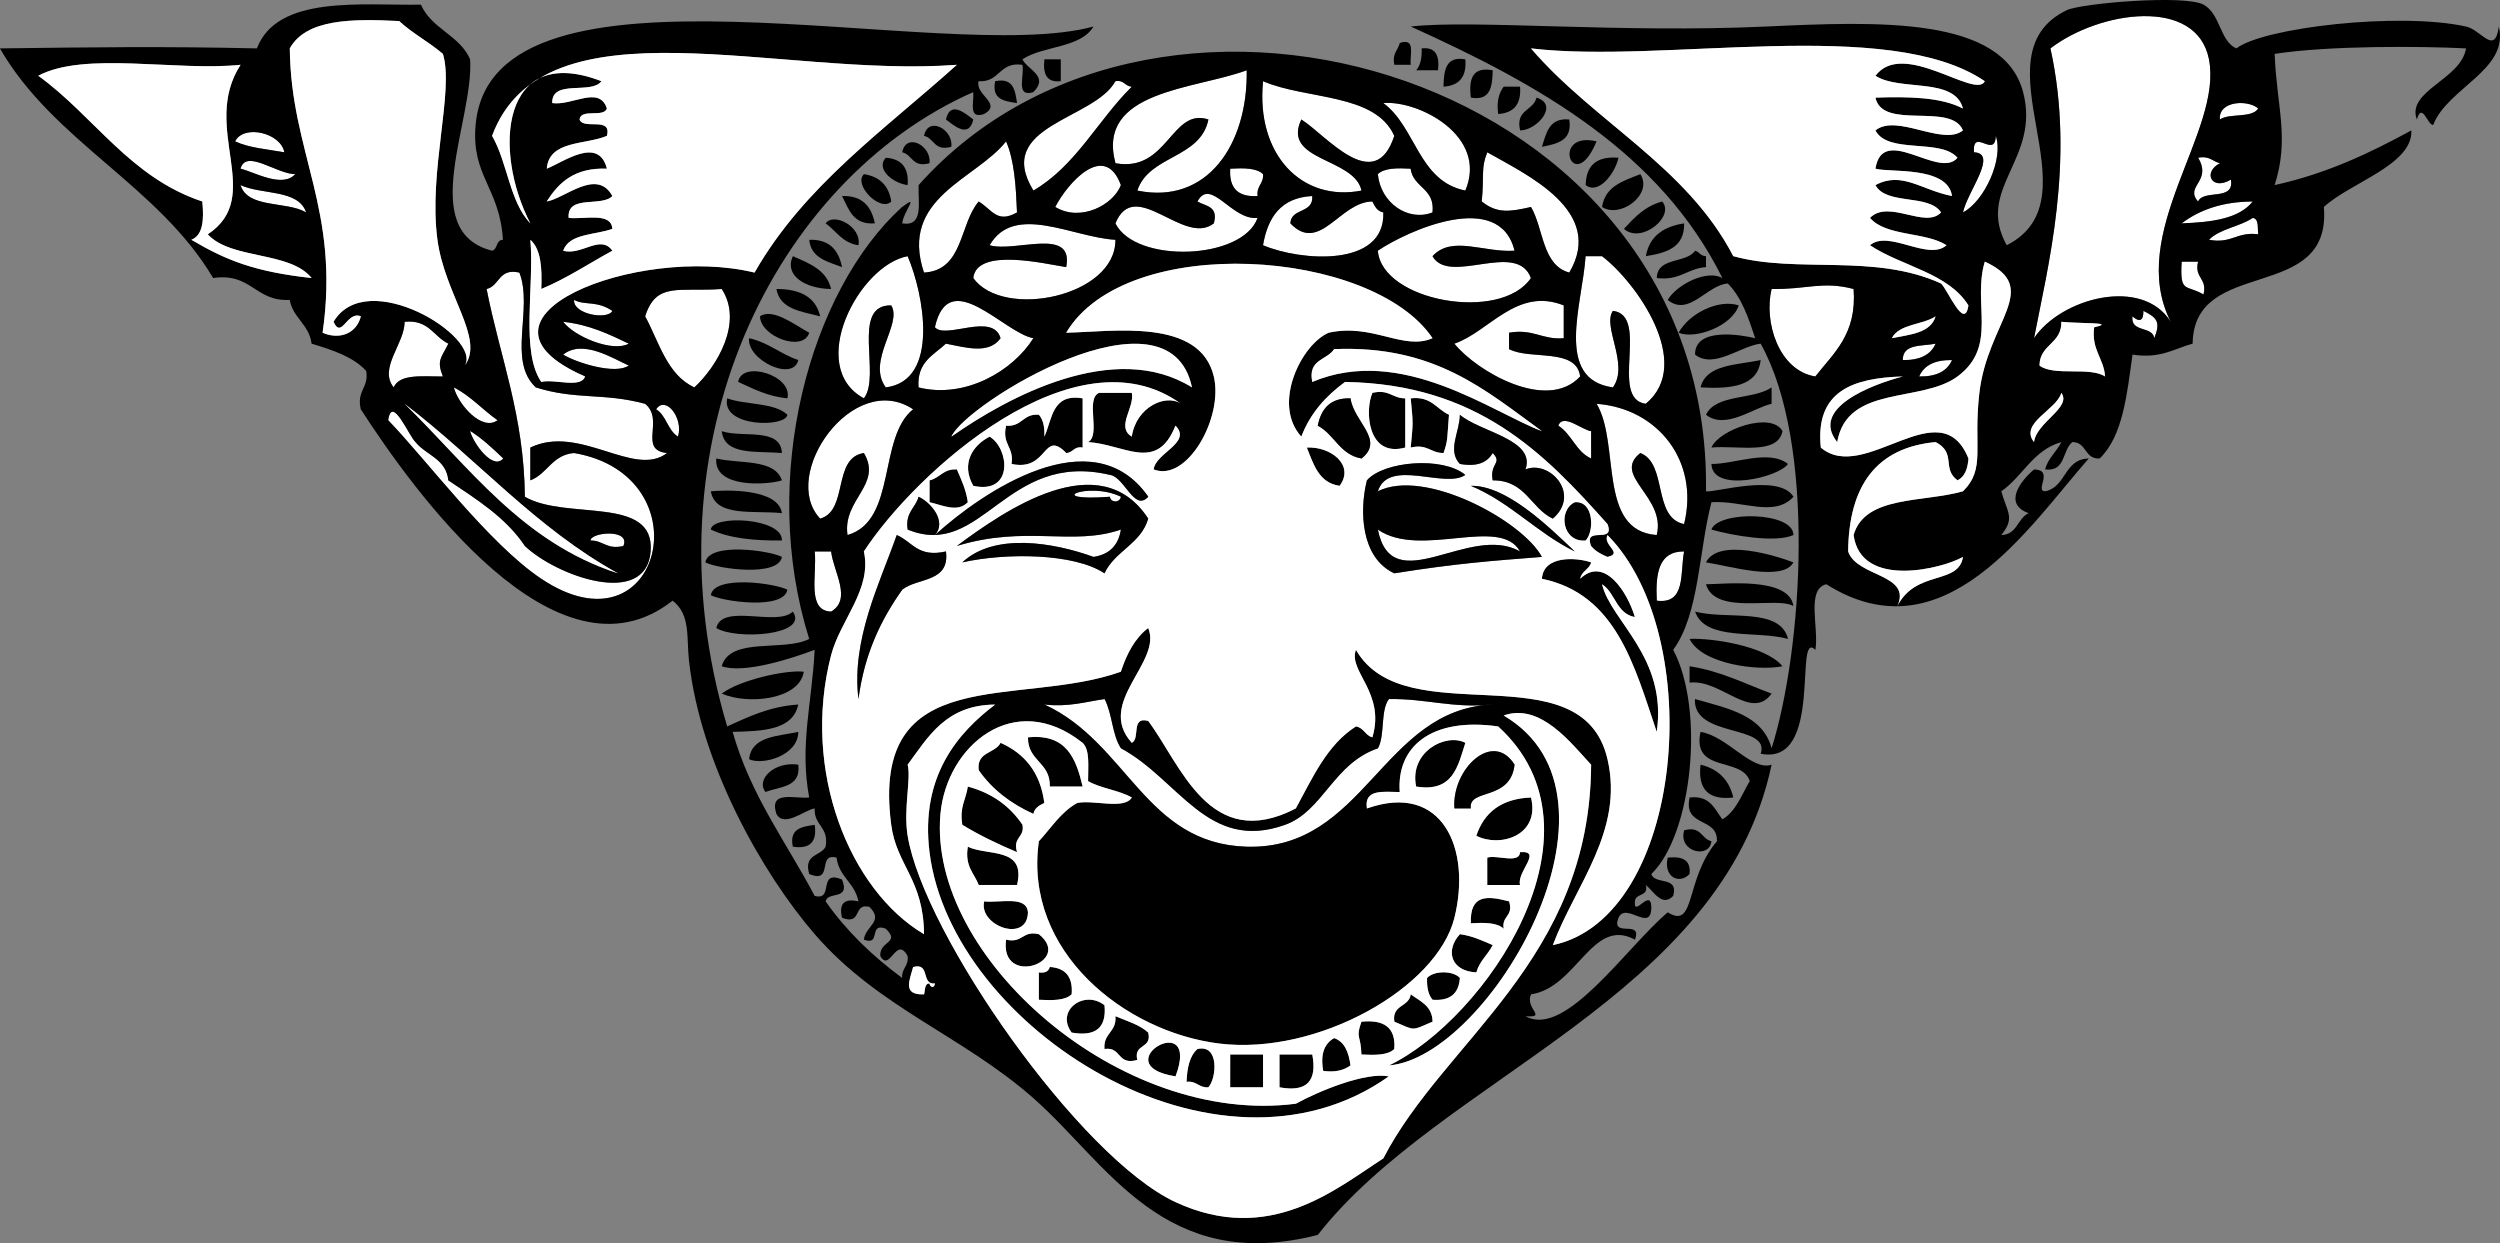 <svg xmlns="http://www.w3.org/2000/svg" overflow="visible" viewBox="0 0 283.827 141.138"><rect x="0" y="0" width="283.827" height="141.138" fill="#808080" stroke="none"/><g clip-rule="evenodd" fill-rule="evenodd"><path fill="#FFF" d="M246.44 36.533c-3.22-5.163-12.445-2.713-15.519 1.862 1.516-7.908 4.707-20.057 1.862-32.901 5.555-4.259 16.595-5.919 18.002 1.242 1.62 8.179-9.44 19.729-4.34 29.797z"/><path d="M158.92 4.874c1.867-.625 1.101 1.383 1.242 2.483H158.3c-.27-1.297.42-1.644.62-2.483zM161.4 5.495c1.636-.187 2.037.86 1.862 2.483h-2.483c.48-.553.67-1.402.62-2.483zM118.57 6.736h1.862v2.483c-1.64.187-2.04-.859-1.86-2.483zM163.88 9.84c.044-1.819.225-3.5 2.482-3.104.17 2.024-.73 2.988-2.48 3.104z"/><path fill="#FFF" d="M141.54 7.978c.144 8.459-4.516 15.296-12.416 13.657 1.337-4.043 7.158-3.602 8.07-8.07-4.22-1.396-4.61 6.051-10.553 4.966-2.22-8.269 8.98-8.359 14.9-10.553z"/><path d="M169.47 7.978c-.044 1.818-.226 3.5-2.483 3.104-.26-2.122.18-3.538 2.48-3.104zM112.98 9.219c2.082-.426 2.27 1.042 2.483 2.483-1.44-.213-2.91-.401-2.48-2.483z"/><path fill="#FFF" d="M126.64 9.219c1.002-.175 1.068.587 1.862.621-3.855 3.801-6.341 8.971-11.174 11.794-4.55-7.414 6.88-8.003 9.31-12.415zM143.4 9.219c4.914 2.121 12.735 1.335 14.898 6.208-2.229 6.843-7.765-.116-10.553-1.862-2.264 4.759 6.026 4.311 6.829 8.07-6.78 1.327-12.02-4.081-11.18-12.416z"/><path d="M170.71 9.84h1.862c.162 2.024-.737 2.987-2.483 3.104-.2-1.44.1-2.383.62-3.104z"/><path fill="#FFF" d="M157.05 11.703c3.938-.354 11.944 3.695 9.312 9.932-5.34-1.074-5.6-7.222-9.31-9.932z"/><path d="M174.44 11.082c2.608.797.051 3.719-1.862 3.725-.55-2.403 1.51-2.209 1.86-3.725z"/><path fill="#FFF" d="M256.38 12.323c-.734 1.128-3.237.488-4.346 1.242-.2-2.143 3.24-2.271 4.35-1.242z"/><path d="M110.5 13.565c-.49 2.178-2.171.717-3.104 0 .48-2.179 2.16-.717 3.1 0zM178.16 13.565c.377 2.446-1.389 2.75-3.104 3.104.5-1.56.81-3.326 3.1-3.104zM108.01 16.668c-1.98.532-1.92-.977-3.104-1.242.46-2.301 3.35-.746 3.1 1.242z"/><path fill="#FFF" d="M32.28 17.289c-1.934-.343-4.045-.507-5.587-1.241.996-1.974 5.201-.956 5.587 1.241z"/><path d="M181.26 16.048c-2.66 6.391-5.32-1.244 0 0z"/><path fill="#FFF" d="M226.58 15.427c.915 2.588-1.274 7.403-3.725 8.691.512-2.389 4.035-6.709 1.241-6.829-.17-2.906 2.4.806 2.48-1.862z"/><path d="M105.53 18.531c-1.981.532-1.92-.977-3.104-1.242.46-2.302 3.35-.747 3.1 1.242z"/><path fill="#FFF" d="M114.22 16.048c.945 2.159 1.121 5.086 1.242 8.07-2.267 1.276-2.788-.279-4.346-1.242-2.208 2.551-1.708 7.811-6.208 8.07-2.85-8.508 5.94-10.575 9.32-14.898zM168.85 17.289c4.426 2.526 13.46 6.65 9.312 13.657-3.091-.841-2.895-4.969-4.346-7.449-2.433.562-3.872.757-5.587-.621.32-3.089-.12-3.697.63-5.587zM33.521 19.772c-1.469 1.628-4.671-.26-6.208-.621.615-2.281 4.071.6 6.208.621z"/><path d="M100.56 17.91c1.746.116 2.645 1.08 2.483 3.104-1.71-.219-3.647-1.859-2.48-3.104zM183.75 17.91c-.407 1.824-2.288 4.229-3.725 3.104.04-2.239 1.24-3.309 3.73-3.104z"/><path fill="#FFF" d="M249.55 17.91c1.298-.263 1.645.425 2.483.621-1.988 1.02-.968 3.174 1.241 1.862.432 2.501-3.088 1.05-3.725 2.483-1.54-1.794 1.64-2.244.01-4.966zM127.26 21.014c-.852 2.253-4.587 4.231-7.449 2.483 1.35-2.641 5.59-7.529 7.45-2.483zM139.67 19.151c1.53-.082 2.991-.094 3.725.621.079 1.113-.76 1.309-.621 2.483-2.22.142-3.25-.892-3.11-3.104zM160.16 19.151c.289 2.194 2.783 2.183 2.482 4.966-2.779 1.083-5.9-1.081-6.207-4.345.74-.714 2.2-.702 3.73-.621z"/><path d="M98.081 19.772c1.795.274 2.83 1.309 3.104 3.104-1.202 1.257-4.356-1.897-3.099-3.104zM186.23 19.772c1.49 2.314-2.318 5.08-4.346 3.725.34-2.358 2.42-2.96 4.35-3.725z"/><path fill="#FFF" d="M27.313 21.014c2.396 1.122 6.584.451 7.449 3.104-2.202-1.315-6.621-.414-7.449-3.104zM142.78 24.738c-1.699 4.805-13.872 5.208-16.14.621 2.215-5.402 7.764 2.665 11.174 0 .542-1.99-.956-1.941-1.862-2.483 1.5-2.817 3.9 2.188 6.83 1.862z"/><path d="M95.598 22.255c2.346-.07 3.338 1.215 3.725 3.104-2.466.189-2.958-1.594-3.725-3.104z"/><path fill="#FFF" d="M148.98 22.255c.164 2.026-2.409 1.316-2.483 3.104 3.331 3.5 5.624-2.462 9.312-2.483.275.553.545 1.11 1.241 1.242.218 6.289-9.407 5.528-13.656 3.725.55-3.187 2.05-5.406 5.59-5.588z"/><path d="M188.71 22.876c1.491 1.69-2.381 4.87-4.345 3.104 1.2-1.293 2.39-2.586 4.35-3.104z"/><path fill="#FFF" d="M255.76 22.876c-1.552 1.966-4.679 2.357-8.07 2.483 2-1.513 4.57-2.465 8.07-2.483z"/><path d="M93.735 25.359c.925-1.283 4.129.381 3.725 2.483-1.817-.251-2.516-1.623-3.725-2.483z"/><path fill="#FFF" d="M171.95 28.463c-3.526.232-7.107-1.775-9.312.621 1.896 3.377 9.582-1.835 11.174 2.483-3.42 5.063-16.925 2.64-17.381-3.104 3.35-2.261 13.82-7.019 15.52 0zM255.76 24.738c.728.101.523 1.132.621 1.862-2.401-.332-3.03 1.108-5.587.621 1.23-1.256 3.49-1.477 4.97-2.483zM126.64 27.222c.063 6.449-12.731 9.084-16.14 4.345.395-3.517 8.193-1.599 10.553-1.242.916-4.641-5.822-1.627-8.691-2.483 2.79-4.842 9.45-.88 14.28-.62z"/><path d="M191.2 25.359c.063 2.753-2.024 3.355-4.346 3.725.41-2.275 2.01-3.371 4.35-3.725zM91.873 27.222c2.346-.07 3.338 1.214 3.725 3.104-1.648-.629-3.532-1.021-3.725-3.104zM192.44 28.463c.503.118.619.623 1.242.621v1.241c-2.119.157-2.983 1.57-5.587 1.242.06-2.428 3.34-1.624 4.35-3.104zM90.011 29.084c1.871.819 3.831 1.549 4.346 3.725-2.931-.03-5.352-1.525-4.346-3.725z"/><path fill="#FFF" d="M103.05 29.084c1.799 4.155 3.733 14.128-2.483 14.898-2.223-3.044 1.935-7.177.621-9.312-4.645-.093-1.098 8.006-3.104 10.553-6.601-3.562-.599-15.102 4.964-16.139zM180.02 29.084h1.862c3.861 2.926 10.496 12.206 4.966 16.761-4.194-.564.514-10.032-3.725-10.553-1.244 1.781 1.886 6.061 0 8.691-6.69-.908-3.47-9.429-3.1-14.899zM247.68 29.705h1.862c-.45 1.899 1.071 1.826.621 3.725-2-1.17-2.69-.07-2.48-3.725zM58.973 30.946c1.591 4.153-1.41 9.975 1.862 13.036 4.584 1.445 7.664.584 12.415 1.862 2.237 1.839-.834 5.241 2.483 5.587-3.709 2.879-9.924-3.319-15.519-.621v3.725c1.95-.739 2.473-2.907 4.966-3.104 14.928 2.554 9.88 23.367-3.725 14.277-5.974-3.991-12.984-13.452-17.381-18.002.423-2.962 2.353 1.794 3.104 2.483 1.201 1.489 3.484 1.896 3.725 4.345 3.22 2.16 6.54 4.22 8.69 7.449 3.606 3.43 13.761 7.07 14.278.621.514-6.42-9.604-3.484-14.278-6.208-.082-9.229-2.819-15.804-4.345-23.589 1.516-.345 1.323-2.4 3.725-1.861zM210.44 32.809c.384 5.144-2.261 7.258-4.346 9.932-4.151-.674-5.87-6.167-4.966-9.932 4.06.069 5.76-.93 9.32 0zM81.941 32.809c2.48 3.772-.532 8.795-3.104 11.174-3.112-1.44-3.99-5.114-5.587-8.07 1.244-3.96 3.844-2.749 8.691-3.104z"/><path d="M88.148 32.809c2.697-.007 4.462.918 4.966 3.104-2.138-.552-4.579-.801-4.966-3.104z"/><path fill="#FFF" d="M65.18 34.05c1.267.661 2.537.04 4.345 1.242-.508 1.063-4.489.399-4.345-1.242zM117.32 38.396c-2.292 3.689-7.725 6.915-13.036 5.587-.21-2.9 1.72-3.66 3.104-4.966 2.285.438 4.883 1.236 6.208-.621-.864-3-6.276.176-7.449-1.242 1.59-7.113 7.83.647 11.18 1.242zM177.54 34.671v3.725c-2.481.206-3.445-1.107-6.207-.621v1.862c2.447 1.277 7.646-.196 8.069 3.104-3.776 4.101-11.811-.643-14.277-3.725 3.93-1.328 7.07-6.472 12.42-4.345z"/><path d="M197.4 34.671c-.76 2.346-4.919 3.899-6.829 3.104 1.21-2.206 4.53-3.852 6.83-3.104zM91.873 37.774c-.702 2.268-5.569.417-5.587-1.862 1.454-1 4.023 1.033 5.587 1.862z"/><path fill="#FFF" d="M243.34 35.292c1.607.798 1.95 1.284 1.241 3.104-.227-1.429-2.718-.593-2.482-2.483.76.692 1.27.54 1.24-.621zM45.937 36.533c2.759-.276 3.285 1.681 4.966 2.483-.792 1.614-1.362 1.872-.621 3.725-2.253.022-4.9-.348-5.587 1.242-1.75-2.196 1.243-4.942 1.242-7.45zM63.939 36.533c2.985.325 5.206 1.415 7.449 2.483-1.868 1.015-6.199-.817-7.449-2.483z"/><path d="M85.045 38.396c2.205.485 3.574 1.806 5.587 2.483-.612 2.541-5.89-.067-5.587-2.483z"/><path fill="#FFF" d="M219.75 39.016c-.564 1.298-1.832 1.893-3.725 1.862-.01-1.882 2.18-1.546 3.73-1.862zM63.939 40.258c2.24-1.795 5.703.481 7.449 1.241-1.509 1.064-5.894-.289-7.449-1.241z"/><path d="M199.89 40.878c-.33 2.98-3.327 3.294-6.828 3.104.66-2.646 4.1-2.522 6.83-3.104z"/><path fill="#FFF" d="M221.61 40.878c-.564 1.298-1.832 1.893-3.725 1.862.57-1.298 1.84-1.892 3.73-1.862z"/><path d="M89.39 45.224c-2.263-.22-3.87-1.096-5.587-1.862.42-2.515 6.25-.737 5.587 1.862z"/><path fill="#FFF" d="M51.523 43.982c1.927.97 3.256 2.537 4.966 3.725-1.747 1.302-4.446-1.738-4.966-3.725z"/><path d="M201.13 43.982v1.862c-2.061.446-5.253 2.993-7.449 1.241 1.14-2.378 5.37-1.664 7.45-3.103zM155.81 44.603c1.897-.448 2.263.635 3.725.621v5.587c-4.29 1.186-4.61-4.209-3.73-6.208zM82.562 45.224c2.121.776 5.348.446 6.828 1.862-.143 1.461-7.542 1.45-6.828-1.862z"/><path fill="#FFF" d="M103.67 46.465c-4.021 3.222-1.826 12.659-7.449 14.278-.585-4.068 4-5.697 1.862-9.312-3.598.54-1.733 6.544-4.966 7.449-4.667-4.941 3.736-16.935 10.553-12.415z"/><path d="M122.91 45.224v5.587c-1.003-.175-1.069.587-1.862.621-2.677-2.751-2.016 2.144-6.208 1.241.304-1.959-1.118-2.192-.621-4.345 1.817.162 1.907-1.403 3.725-1.242.482.553.667 1.402.621 2.483.91-1.992.86-4.934 4.35-4.345zM160.16 45.224c2.344-.274 2.914 1.224 4.345 1.862-.222 2.702-.094 2.854-.62 4.346-1.463.014-1.828-1.069-3.725-.621.28-2.968.28-2.619 0-5.587z"/><path fill="#FFF" d="M74.492 46.465c1.052-1.607 3.128.961 2.483 3.104-1.164-.698-1.319-2.406-2.483-3.104zM181.26 45.845c6.942.511 11.698 6.505 9.933 13.657-3.605-.74-1.844-6.847-4.966-8.07-3.282 2.568 2.949 4.951 1.862 9.312-6.75-.476-4.1-10.376-6.82-14.899zM176.92 48.328c.524-1.462 2.723.516 3.725.621v3.104c-1.71-.768-2.2-2.764-3.72-3.725z"/><path d="M202.37 48.948c-.55 2.761-5.034 1.587-8.07 1.862.87-2.057 6.82-4.142 8.07-1.862zM81.941 48.948c2.309.795 6.69-.482 6.829 2.483-2.854-.25-6.529.321-6.829-2.483zM110.5 55.156c-1.455-2.561-.02-4.64 1.862-5.587 2.26 1.393 2.71 6.594-1.86 5.587zM148.36 50.811c2.711-.146 5.473 1.99 3.725 4.346-2.35-.333-2.95-2.421-3.72-4.346zM81.32 52.052c2.675.635 6.623-.001 7.449 2.483-1.644.53-7.764.937-7.449-2.483zM202.99 52.673c-1.052 1.528-8.585 3.331-8.691 0 2.55.042 6.54-1.709 8.69 0zM105.53 57.019v-2.483c1.182-.266 1.56-1.337 3.104-1.241.496 1.16 1.037 2.273 1.242 3.725-1.17 1.23-2.93.3-4.34-.001zM88.77 58.26c-3.171-.347-7.547.512-8.07-2.483 1.434-.141 7.666-.406 8.07 2.483z"/><path fill="#FFF" d="M127.26 56.397c-.153.781-1.234.626-1.242 0-7.83.582-2.5-1.814 1.24 0z"/><path d="M180.02 61.364c-2.635.247-3.195-3.394-1.241-4.345 2.14-.204 2.27 3.242 1.24 4.345zM88.77 61.364c-3.135.031-5.966-.242-8.07-1.242.116-1.697 8.188-1.359 8.07 1.242zM203.61 60.743c-2.032.918-6.895.067-9.312-.621.75-2.148 9.33-2.068 9.31.621z"/><path fill="#FFF" d="M156.43 60.122c4.836 3.349 13.869-1.603 16.14 2.483-5.75-3.261-14.51 5.648-16.14-2.483zM67.042 61.364c.01-.948 4.6-1.361 3.725.621-1.897.448-2.262-.635-3.725-.621z"/><path d="M88.77 63.226c-.391 2.32-7.31 1.353-8.691.621.39-2.321 7.309-1.353 8.691-.621z"/><path fill="#FFF" d="M92.494 62.605h1.862c.263 2.319 2.4 5.406 0 6.828-2.81-.086-1.584-4.209-1.862-6.828zM191.2 62.605c-.473 2.424.23 6.024-3.104 5.587-.16-3.048.17-5.617 3.1-5.587z"/><path d="M203.61 63.847c-1.222 2.252-7.383.378-9.932 0 1.42-2.818 8-.742 9.93 0zM179.4 65.709c2.703-2.607 5.345 1.44 6.208 4.346-2.103-.381-2.211-2.755-3.725-3.725.982 4.196 7.446 8.276 6.208 16.76-2.56-7.58-4.629-15.649-13.036-17.381.164-2.665 3.9-2.444 5.587-1.862-.22.815-1.09.976-1.24 1.862zM203.61 68.813c-1.871-1.158-8.877 1.113-9.932-2.483 1.83.02 9.48-.933 9.93 2.483zM89.39 66.951c-.391 2.32-7.31 1.353-8.691.621.391-2.321 7.31-1.354 8.691-.621zM90.011 69.434c1.878 2.729-6.52 3.236-8.69 1.862.659-2.857 6.923-.112 8.69-1.862zM192.44 69.434c3.591.962 9.664-.559 10.554 3.104-3.56-.997-9.38.279-10.55-3.104zM202.37 75.641c-2.804.568-9.157-.238-10.553-3.104 2.36-.131 8.64.755 10.55 3.104zM81.941 78.745c2.09-1.584 7.406-2.725 9.312-2.483-.486 3.189-6.349 3.783-9.312 2.483zM191.82 77.503v-1.862c3.586.553 6.284 1.993 9.312 3.104-2.31 3.18-5.77-1.683-9.31-1.242z"/><path fill="#FFF" d="M118.57 79.987c2.788.305 4.651-.315 6.829-.621.873 1.61.86 4.106 1.862 5.587 6.6 3.556 9.853 11.823 18.623 8.691 4.323-1.543 5.476-6.963 10.553-8.691.812-1.464.262-4.29 1.241-5.587 4.213-.074 7.202 1.075 11.795.621-12.575.474-14.513 16.532-27.935 16.14-11.51-.337-13.51-11.809-22.95-16.14z"/><path d="M90.632 83.09c-.016 2.724-4.095 3.827-5.587 3.104.277-2.619 3.199-2.594 5.587-3.104zM116.7 83.711c4.372-.44 5.46 2.403 6.208 5.587h-3.725c.09-2.777-2.51-2.866-2.48-5.587zM166.36 84.332c-.856 2.661-1.389 5.646-5.587 4.966-.81-3.936 3.38-6.12 5.59-4.966zM111.12 87.436c-.262-2.125 1.859-1.866 2.483-3.104 2.716 1.215 4.52 3.343 4.966 6.829-.552.275-1.11.545-1.241 1.241-2.57-1.159-4.69-2.766-6.21-4.966zM90.632 86.815c.326 2.603-2.092 2.46-3.725 3.104-1.136-1.446 1.074-3.523 3.725-3.104zM193.06 86.815c2.007.477 3.248 1.718 3.725 3.725-2.81.328-4.05-.914-3.72-3.725zM116.08 93.644c.254 1.496-1.134 1.349-.621 3.104-2.185-.919-4.28-1.927-6.208-3.104-.36-2.015.422-2.888.621-4.345 2.78.74 4.8 2.244 6.21 4.345zM173.81 90.54c1.061 4.353-3.542 5.717-6.207 4.346.89-2.635 2.83-4.214 6.21-4.346zM92.494 93.644c.288 1.943-.54 2.771-2.483 2.483-.426-2.082 1.041-2.27 2.483-2.483zM191.2 94.264c1.98-.532 1.92.977 3.104 1.242-.22 2.057-3.82 1.216-3.1-1.242zM115.46 100.47h-4.346c-.52-1.342-1.607-2.118-1.241-4.346 2.23 1.091 6.65-.02 5.59 4.346zM172.57 96.748c2.614-.213-.416 2.261 0 3.725h-3.725v-3.104c1.1-.355 3.66.752 3.73-.618zM189.33 97.368c1.623-.175 2.67.227 2.483 1.862-1.15 1.22-2.98.36-2.48-1.862zM171.33 102.33c.513 1.754-.875 1.608-.621 3.104-.733-.715-2.194-.703-3.725-.621-.11-3.29 1.85-3.13 4.35-2.48zM111.74 102.33c1.876.192 4.828-.689 4.966 1.241-.08 3.55-5.63 1.55-4.97-1.24zM117.94 106.06c3.968 3.177-4.457 6.063-3.725.621 1.9.45 1.83-1.07 3.72-.62zM165.74 106.06c1.451.204 2.564.746 3.725 1.241-.558 1.098-1.499 1.812-1.862 3.104-2.97-.15-3.51-2.55-1.86-4.34zM119.19 109.78c1.746.116 2.645 1.08 2.483 3.104-.734.715-2.194.703-3.725.621v-3.104c.73.1 1.11-.13 1.25-.62zM165.74 111.02c-.116 1.746-1.08 2.645-3.104 2.483-.481-.553-.667-1.402-.62-2.483.79-.84 2.93-.84 3.72 0zM160.16 112.89c1.063.798 2.44 1.284 2.482 3.104-2.446 1.045-1.897 1.045-4.345 0-.3-1.95 1.67-1.64 1.86-3.1zM125.4 114.13c.243 2.519-.963 3.589-3.725 3.104-1.88-2.52 1.44-4.91 3.72-3.1zM129.12 120.34c-2.319.664-1.769-1.542-3.725-1.242-.162-1.817 1.403-1.907 1.242-3.725 1.306.557 2.76.965 3.725 1.862.46 1.9-1.7 1.19-1.24 3.1zM154.57 115.99c2.532-.256 3.916.636 3.725 3.104-.733.715-2.194.703-3.725.621-.07-2.31-.7-1.76-.01-3.72zM133.46 122.2c-8.28-1.29 2.99-7.92 0 0zM151.47 117.85c1.227.429 1.655 1.656 1.862 3.104-.72.521-1.664.819-3.104.621-.36-2 .18-3.11 1.24-3.72zM135.95 119.1c2.522-.583 2.152 3.362 1.241 4.346-1.113.079-1.309-.76-2.483-.621.06-1.6.35-2.97 1.24-3.73zM139.67 119.72h3.725v3.725h-3.725c-.01-1.24-.01-2.48-.01-3.72zM145.26 119.72h3.725c.58 3.063-.662 4.304-3.725 3.725v-3.72z"/><path d="M102.43 23.497c2.047-1.562.133.494 0 1.862 2.474.405 1.778-2.36 1.862-4.346 27.53-30.868 90.076-12.197 89.391 34.763.867.215 8.281-2.087 9.932.621-2.203 2.396-5.784.389-9.312.621-1.457 5.578-1.372 12.698-4.345 16.761 3.652 6.872 2.121 21.037-2.483 25.451.39 1.266 3.137.174 2.483 2.483-1.237 1.294-2.174-.458-3.104-1.241.342 1.376-1.185.884-1.241 1.862-.19 1.939 1.793-1.578 1.862.621.019 3.062-2.874-.641-3.725 1.242-.913 2.361 2.775.122 1.862 2.483-4.835-2.64-6.57 5.438-11.795 6.208-.726 1.624 1.916 2.67-.62 2.483 4.507 2.549 11.407-7.782 16.14-11.794 3.22 2.011 1.907-3.747 5.587-8.07.11-2.801-3.848-1.533-3.104-4.966 2.338-.269 2.827 1.312 3.725 2.483 1.557-.926 2.179-2.787 3.104-4.346-.909-2.815-6.591-.858-5.587-5.587 3.045.487 5.83 4.498 8.07 3.725-5.611 26.486-37.436 35.37-51.524 53.386-17.444 4.46-23.815-8.056-32.279-15.52-8.078-7.122-17.607-10.264-24.831-18.623-5.912-6.841-12.962-19.231-14.278-31.039-.296-2.659.203-5.243-1.862-6.828-13.126 10.373-29.477-12.569-35.399-21.728-.498-2.153.925-2.386.621-4.345-1.479-1.625-3.832-2.376-6.208-3.104-.28-2.203-2.095-2.871-2.483-4.966-3.937.213-4.326-3.124-8.691-2.483C17.961 21.043 6.124 16.12-.011 5.494c10.966-.135 18.334-.242 29.176 0C31.492-.605 41.067.645 47.788.528c1.19 2.741 4.397 3.466 5.587 6.208.423 7-6.113 19.517 2.483 21.727.674-.153.421-1.234 1.242-1.241-.374-5.956-3.615-7.229-3.104-13.036C55.838-6.76 107.214 7.64 124.142 3.012c-1.457 2.475-5.708 2.155-8.07 3.725.606 1.209 3.069 1.907 1.242 3.725-2.086.637-.966-1.931-1.242-3.104-2.659-.383-2.531 2.021-4.966 1.862-.442 1.549 2.732 2.551.621 3.725-1.867.625-1.1-1.383-1.242-2.483-22.47 9.933-37.524 39.861-27.928 72.007 2.43-1.088 4.776-2.259 8.07-2.483-.606 2.912-4.013 3.022-7.449 3.104 2.053 7.258 6.098 12.525 9.312 18.623 2.259.604.287-3.024 3.104-1.862.981 2.429-1.611 1.285-1.862 2.483 2.389 3.405 5.354 6.234 8.691 8.69-.079-1.113.76-1.309.621-2.483-1.305-2.391-2.003 1.914-3.104 0-.112-1.755 2.333-1.446.621-3.104-2.009-.767-.475 2.009-2.483 1.242.165-1.549 2.33-2.073.621-3.725-1.913-.464-.757 2.14-3.104 1.242-.372-1.613.25-2.234 1.862-1.862-.388-2.095-2.203-2.763-2.483-4.966-2.259-.604-.287 3.024-3.104 1.862-.657-2.312 1.307-2.004 1.862-3.104.408-2.271-1.343-2.381-1.241-4.345-1.133.167-3.48 2.235-4.346.621-.873-2.735 2.043-1.682 3.725-1.862-1.109-5.92.313-10.685.621-16.76-2.721 1.016-8.016 2.728-10.553 1.862.953-3.393 7.071-1.62 9.932-3.104-5.758-18.322.063-39.521 10.551-49.047zM52.765 41.499c2.28-3.074-2.258-7.992-3.104-14.277-1.046-7.771 1.915-16.889.621-21.106-1.562-1.334-3.462-2.332-4.966-3.725-5.451-.278-10.569-.223-12.416 3.104.117 11.885 5.734 18.269 3.725 32.28 1.791.794 3.812.211 4.345-1.862-1.586-.669-2.172 2.673-3.104.621 3.767-6.354 16.9 1.746 14.899 4.965zm3.104-26.072c1.752 3.007 1.997 7.521 4.346 9.933-4.292-8.259-3.332-20.537 8.07-16.14-1.127 1.562-5.658-.277-5.587 2.483 2.258.34 5.351-2.048 6.208.621-.376 1.072-2.944-.048-3.104 1.242.424 1.231 3.698-.388 3.104 1.862-2.473 1.045-6.554.481-6.828 3.725 1.854-.722 5.898-3.75 6.828 0-3.66-.142-5.474 1.562-6.828 3.725 2.083-.361 5.689-3.828 7.449-.621-1.196 1.287-5.178-.212-4.966 2.483 1.876.193 4.828-.689 4.966 1.242-1.965.725-4.887.493-5.586 2.483 2.093.596 4.24-1.901 5.586 0-2.68 1.458-5.149 3.128-8.07 4.346.097-2.373-.032-4.521-1.241-5.587.458 5.335-1.127 12.714 1.241 16.14 1.484-.378 4.504.779 4.966-.621-15.353-6.669 6.012-15.021 19.244-11.794 5.639-9.88 14.803-16.235 22.968-23.589-20.203 1.532-46.869-7.799-52.771 8.067zm-20.486 16.14c-2.495-3.092-9.118-2.056-11.794-4.966 6.573-4.341-.891-12.109 3.725-19.244-7.31.76-17.704-1.563-22.969 1.242 6.359 4.607 10.393 11.541 18.623 14.277.197 2.06.094 3.819-1.242 4.346 3.93 2.32 7.156 3.63 13.657 4.345zm91.257-13.036c5.943 1.085 6.333-6.362 10.553-4.966-.912 4.468-6.733 4.026-8.07 8.07 7.899 1.64 12.559-5.198 12.416-13.657-5.92 2.194-17.12 2.284-14.9 10.553zm-9.32 3.104c4.833-2.824 7.319-7.994 11.174-11.794-.794-.034-.86-.796-1.862-.621-2.42 4.411-13.85 5-9.31 12.415zm37.25 0c-.803-3.759-9.092-3.311-6.829-8.07 2.789 1.746 8.324 8.705 10.553 1.862-2.163-4.872-9.984-4.086-14.898-6.208-.83 8.335 4.41 13.743 11.18 12.416zm11.79 0c2.633-6.237-5.373-10.286-9.312-9.932 3.71 2.71 3.97 8.858 9.31 9.932zM26.69 16.048c1.542.734 3.653.898 5.587 1.241-.386-2.197-4.591-3.215-5.587-1.241zm78.217 14.898c4.5-.259 4-5.519 6.208-8.07 1.558.963 2.079 2.518 4.346 1.242-.121-2.983-.297-5.911-1.242-8.07-3.39 4.323-12.18 6.39-9.32 14.898zm63.32-8.07c1.715 1.378 3.154 1.184 5.587.621 1.451 2.48 1.255 6.608 4.346 7.449 4.148-7.007-4.886-11.131-9.312-13.657-.76 1.89-.32 2.498-.63 5.587zm-140.92-3.725c1.537.361 4.739 2.249 6.208.621-2.137-.021-5.593-2.902-6.208-.621zm92.497 4.346c2.862 1.748 6.597-.23 7.449-2.483-1.86-5.046-6.1-.158-7.45 2.483zm22.97-1.242c-.139-1.174.7-1.37.621-2.483-.734-.715-2.194-.703-3.725-.621-.15 2.212.88 3.246 3.1 3.104zm13.65-2.483c.307 3.264 3.428 5.429 6.207 4.345.301-2.783-2.193-2.772-2.482-4.966-1.53-.081-2.99-.093-3.73.621zm-121.67 4.346c-.865-2.653-5.053-1.982-7.449-3.104.827 2.69 5.246 1.789 7.449 3.104zm101.19-1.242c.907.542 2.404.493 1.862 2.483-3.41 2.665-8.958-5.402-11.174 0 2.268 4.586 14.44 4.184 16.14-.621-2.93.326-5.33-4.679-6.83-1.862zm7.45 4.966c4.25 1.804 13.874 2.564 13.656-3.725-.696-.131-.966-.689-1.241-1.242-3.688.021-5.98 5.983-9.312 2.483.075-1.788 2.647-1.078 2.483-3.104-3.55.183-5.05 2.402-5.59 5.588zm13.03.621c.456 5.744 13.961 8.167 17.381 3.104-1.592-4.318-9.277.895-11.174-2.483 2.204-2.396 5.785-.389 9.312-.621-1.7-7.019-12.17-2.261-15.52 0zm-44.07-.621c2.869.856 9.607-2.158 8.691 2.483-2.36-.357-10.158-2.275-10.553 1.242 3.409 4.739 16.203 2.104 16.14-4.345-4.83-.26-11.49-4.222-14.28.62zM98.075 45.224c2.005-2.546-1.542-10.646 3.104-10.553 1.314 2.135-2.844 6.267-.621 9.312 6.216-.771 4.282-10.743 2.483-14.898-5.553 1.036-11.555 12.576-4.959 16.139zm85.039-1.242c1.886-2.63-1.244-6.91 0-8.691 4.238.521-.47 9.989 3.725 10.553 5.53-4.555-1.104-13.834-4.966-16.761h-1.862c-.36 5.471-3.58 13.992 3.11 14.899zm-59.59 6.208c1.491-.786-.342-4.895 1.242-5.587h3.725c.358 1.659-1.836 3.878 0 4.966.489-3.382 3.9-4.9 5.587-3.725-12.001-8.681-30.152 7.778-36.004 16.761.952 4.296-2.684 7.772-3.725 11.794-3.395 13.12 2.141 26.698 10.553 31.659-.042-6.213-3.125-7.82-3.725-12.416-2.444-18.73 14.475-13.245 26.072-17.381.66-2.03 1.585-3.795 3.104-4.966 1.634 3.886-6.004 8.461-1.862 13.036.99-.458-.142-3.039 1.862-2.483 3.7 4.927 6.961 15.02 16.761 9.932 1.903-3.477 3.538-7.222 6.828-9.312.886.149 1.047 1.022 1.862 1.242 1.52-5.051-2.794-7.534-1.862-9.932 5.603 9.761 25.652-.124 28.556 12.415 1.88 8.121-3.62 14.227-6.208 21.106 14.996-3.157 17.541-35.118 6.208-46.557-.594 1.156 1.858 2.074 0 2.483-.733-.301-1.407-.662-1.862-1.242-.913-2.361 2.774-.122 1.862-2.483-7.218-8.095-14.744-15.88-29.797-16.14-2.149 1.576-3.933 3.517-4.966 6.208-3.369-3.71.03-10.483 3.104-11.795 4.979-1.111 8.493 2.07 11.794.621-6.819-10.177-34.771-12.084-41.591-.621 5.336-.115 15.175-1.71 16.761 4.966 1.111 4.68-3.048 12.053-6.829 10.553.211-1.889 4.38-3.028 2.483-4.966-2.11 5.364-5.76 2.118-9.91 1.863zM55.242 32.809c1.526 7.785 4.263 14.359 4.345 23.589 4.674 2.724 14.792-.212 14.278 6.208-.517 6.449-10.672 2.809-14.278-.621-2.151-3.229-5.47-5.29-8.69-7.449-.241-2.449-2.523-2.856-3.725-4.345-.751-.689-2.681-5.445-3.104-2.483 4.397 4.55 11.408 14.011 17.381 18.002 13.605 9.09 18.652-11.723 3.725-14.277-2.493.197-3.016 2.364-4.966 3.104v-3.725c5.595-2.698 11.81 3.5 15.519.621-3.318-.346-.247-3.748-2.483-5.587-4.751-1.278-7.831-.417-12.415-1.862-3.272-3.062-.271-8.883-1.862-13.036-2.402-.541-2.209 1.514-3.725 1.861zm18.002 3.103c1.597 2.956 2.475 6.63 5.587 8.07 2.572-2.379 5.584-7.401 3.104-11.174-4.847.356-7.447-.855-8.691 3.104zm-3.725-.62c-1.808-1.202-3.078-.581-4.345-1.242-.144 1.641 3.837 2.305 4.345 1.242zm36.625 1.862c1.173 1.417 6.585-1.758 7.449 1.242-1.324 1.856-3.923 1.059-6.208.621-1.384 1.306-3.314 2.066-3.104 4.966 5.312 1.328 10.744-1.898 13.036-5.587-3.36-.595-9.6-8.355-11.18-1.242zm58.97 1.862c2.467 3.082 10.501 7.825 14.277 3.725-.424-3.3-5.622-1.827-8.069-3.104v-1.862c2.762-.486 3.726.827 6.207.621v-3.725c-5.35-2.127-8.49 3.017-12.42 4.345zm-120.42 4.966c.687-1.59 3.333-1.219 5.587-1.242-.741-1.853-.171-2.111.621-3.725-1.682-.802-2.207-2.759-4.966-2.483.001 2.509-2.992 5.255-1.242 7.45zm26.693-4.966c-2.243-1.068-4.463-2.158-7.449-2.483 1.25 1.666 5.581 3.498 7.449 2.483zm36.622 10.553c6.382-4.496 18.539-11.073 27.313-5.587-2.59-12.362-25.7 1.847-27.31 5.587zm-36.622-8.07c-1.746-.76-5.208-3.036-7.449-1.241 1.555.952 5.94 2.305 7.449 1.241zm103.67 7.449c-6.367-4.6-12.143-9.791-23.59-9.312-.802 1.267-3.009 1.129-2.482 3.725 10.12-4.271 20.43 3.483 26.07 5.587zm-118.57-1.241c-1.71-1.188-3.04-2.755-4.966-3.725.519 1.987 3.218 5.027 4.966 3.725zm36.625 11.174c3.233-.905 1.368-6.909 4.966-7.449 2.137 3.614-2.448 5.244-1.862 9.312 5.623-1.619 3.428-11.056 7.449-14.278-6.817-4.521-15.22 7.473-10.555 12.415zm-22.969 6.207c-9.335-5.15-15.99-12.979-24.21-19.244 7.342 7.144 13.283 15.687 24.21 19.244zm6.829-15.519c.646-2.143-1.431-4.711-2.483-3.104 1.164.698 1.319 2.406 2.483 3.104zm111.12 11.174c1.087-4.361-5.145-6.744-1.862-9.312 3.122 1.223 1.36 7.33 4.966 8.07 1.766-7.151-2.99-13.146-9.933-13.657 2.71 4.524.06 14.424 6.82 14.899zm-7.45-8.691v-3.104c-1.002-.104-3.2-2.083-3.725-.621 1.52.962 2.01 2.958 3.72 3.725zm-123.53 0c-1.166-1.111-2.335-2.217-3.725-3.104.424 1.475 2.579 4.41 3.725 3.104zm13.657 9.932c.875-1.982-3.714-1.568-3.725-.621 1.463-.013 1.828 1.07 3.725.621zm23.589 7.45c2.4-1.422.263-4.509 0-6.828h-1.862c.278 2.618-.948 6.741 1.862 6.828zm93.734-1.242c3.334.438 2.631-3.163 3.104-5.587-2.92-.03-3.25 2.539-3.1 5.587zm-18 14.278c-7.592-1.08-11.55 2.306-11.174 7.449-1.887-.025-4.085-.361-3.725 1.862 8.592-3.039 11.87 4.599 9.933 12.416-1.974 7.962-15.549 15.646-26.693 14.277-10.726-1.317-22.259-10.461-20.485-22.968 1.393-1.504 2.489-3.305 4.345-4.345 1.887-.39 5.347.794 6.208-.621-1.441-.834-3.525-1.027-4.966-1.862-.006-1.649.234-3.545-.621-4.345-7.769-6.17-15.441.339-16.14 8.07-1.468 16.235 20.405 35.473 40.35 32.901 2.675-1.475 7.953-3.62 10.553-3.104-19.412 13.762-49.662-5.451-52.144-25.451-1.073-8.644 3.244-13.575 7.449-16.761-5.549.038-7.564 3.609-9.932 6.828.42 1.574-.504 5.005 0 8.07 1.842 11.194 19.548 36.555 30.417 41.591 10.67 4.944 18.199-1.496 23.589-4.966 6.886-13.394 23.471-22.466 23.59-44.696-2.298-2.47-5.762-7.056-9.933-5.587 15.754 9.228-1.679 38.856-13.036 39.729 10.9-5.25 25.56-26.537 12.4-38.5zm-28.55 13.656c13.422.392 15.359-15.666 27.935-16.14-4.593.454-7.582-.695-11.795-.621-.979 1.297-.43 4.123-1.241 5.587-5.077 1.728-6.23 7.147-10.553 8.691-8.771 3.132-12.023-5.135-18.623-8.691-1.002-1.48-.989-3.977-1.862-5.587-2.177.306-4.041.926-6.829.621 9.43 4.332 11.43 15.804 22.96 16.14zm-35.39 15.524c-1.632.184-.489-2.409-2.483-1.862-.401 1.512-1.254 3.193 1.241 3.104.139-.481.017-1.224.621-1.241 0 .34.5.7.62 0z"/><path d="M192.44 79.366c3.706 1.053 7.699 1.82 8.691 5.587 3.521-11.165 5.09-34.616-1.242-45.937-2.258.249-5.321 2.923-7.449 1.242-.022-3.123 5.123-2.268 6.829-1.862-.77-2.334-1.555-4.653-3.104-6.208-2.363.143-4.413 3.832-6.828 1.862 1.01-1.73 4.432-3.489 6.208-2.483-7.066-14.247-20.703-21.923-35.384-28.555 7.056-.81 23.744.772 40.35 0 12.771-.594 26.926-1.169 29.176 7.449 1.997 7.649-5.459 10.914-1.862 17.381 10.527-5.345-3.846-21.57 6.829-26.693 1.614-.775 13.392-1.784 15.519-.621 1.916 1.048 1.86 4.175 3.725 4.966 3.069-2.378 18.481-4.152 26.072-2.483 1.739.382 3.265 3.353 3.725 0 1.198 4.931-5.854 6.97-7.449 11.174-.635.073-1.256-2.678-1.862-.621-1.194-3.278 5.005-4.503 5.587-8.07-5.306-.27-15.58-.319-21.727.621.231 6.07 1.708 9.54 0 14.898 5.938-1.304 10.83-3.654 15.519-6.208.18 3.913-6.915 5.908-9.932 8.691.927 11.066-14.771 5.508-14.898 15.519-2.114.576-3.641 1.739-6.828 1.242-.63 4.544-1.094 9.253-3.725 11.794-1.755.1-1.446-1.865-3.104-1.862-1.161.908-.732 3.406-3.104 3.104.363-1.292 1.305-2.006 1.862-3.104-3.232.906-4.378 3.899-6.828 5.587.648 2.347 1.613 3.015 0 4.966 1.82-.042 1.827-1.897 3.104-2.483-2.853-1.02-1.037-3.557.621-4.966 2.314.06.042 2.423 1.241 2.483 2.434-.463 2.134-3.66 4.966-3.725-6.793 7.709-16.384 22.722-29.797 14.278-2.323.573-.809 4.984-1.241 7.449-2.502-2.469 1.015 13.231-6.208 11.794 1.13-3.394-7.67-1.747-7.47-6.206zm58.35-72.63c-1.407-7.161-12.447-5.5-18.002-1.242 2.845 12.844-.347 24.993-1.862 32.901 3.073-4.576 12.299-7.025 15.519-1.862-5.11-10.068 5.95-21.618 4.34-29.797zm-25.45 2.483c-10.901-7.437-36.429-1.92-51.524-3.725 7.165 8.354 17.669 13.37 22.969 23.589 7.3 2.007 16.027-.353 23.589 3.104.751.689 2.681 5.445 3.104 2.483-2.299-3.703-7.573-4.429-11.174-6.829 2.112-1.807 6.614 1.843 8.69 0-2.391-1.542-6.88-.983-8.69-3.104 2.118-2.152 6.284 1.29 8.069-.621-1.382-2.135-6.238-.797-7.449-3.104 3.021-1.609 5.152.545 8.691 1.242-.467-3.446-7.152-2.639-8.691-3.104.81-5.18 7.253 1.268 9.312-1.241-1.903-2.235-7.903-.374-9.312-3.104 2.409-1.959 7.654 1.829 9.933 0-1.308-3.245-9.142.037-9.933-3.725 3.853-.128 7.496-.046 9.933 1.242-.928-3.625-7.186-1.919-9.933-3.725 3.15-4.191 11.38 2.741 12.41.622zm26.69 4.346c1.108-.754 3.611-.113 4.346-1.242-1.11-1.029-4.55-.901-4.35 1.242zm-27.93 3.724c2.794.119-.729 4.44-1.241 6.829 2.45-1.288 4.64-6.103 3.725-8.691-.08 2.668-2.65-1.044-2.48 1.862zm25.45 5.587c.637-1.433 4.156.018 3.725-2.483-2.209 1.312-3.229-.842-1.241-1.862-.839-.195-1.186-.883-2.483-.621 1.62 2.722-1.56 3.172-.01 4.966zm-1.87 2.483c3.392-.126 6.519-.517 8.07-2.483-3.49.018-6.06.97-8.07 2.483zm3.11 1.863c2.557.487 3.186-.953 5.587-.621-.098-.73.106-1.762-.621-1.862-1.48 1.005-3.74 1.226-4.97 2.483zm-28.56 27.313c-1.827-1.362-.079-3.084-2.482-4.345-6.811.639-9.853 5.046-9.933 12.416.981 2.93 7.26 2.531 5.587 6.208 2.098-4.154 6.969-2.367 7.449-5.587-2.239 1.304-11.587 3.712-12.415-2.483 1.279-4.515 7.916-3.672 12.415-4.966 2.61-2.579 1.14-4.956 1.862-11.174.942-8.112 7.15-11.908.621-14.898-1.446 4.736 1.542 9.6-3.104 13.036-4.117 3.045-12.529.909-13.656 7.449-3.086-3.818 3.76-6.478 7.449-7.449-5.625.169-9.971 1.618-9.312 8.07 4.944 4.223 13.586-6.666 16.761 1.242-.09 1.154-.41 2.073-1.25 2.481zm27.94-21.106c.45-1.898-1.071-1.826-.621-3.725h-1.862c-.22 3.656.47 2.556 2.48 3.725zm-49.04-.62c-.904 3.766.814 9.258 4.966 9.932 2.085-2.674 4.729-4.789 4.346-9.932-3.57-.93-5.27.069-9.32 0zm40.97 3.103c-.235 1.89 2.256 1.054 2.482 2.483.709-1.82.366-2.306-1.241-3.104.03 1.162-.48 1.314-1.24.621zm-27.32 2.484c2.062-.422 4.399-.567 4.967-2.483-1.49.996-4.13.839-4.97 2.483zm19.25-1.863c.049 2.532-2.446 2.521-2.483 4.966 1.642 1.256 5.7.094 7.449 1.242-.157-2.119-1.569-2.983-1.241-5.587 2.62-.589-1.54-.394-3.73-.621zm-18 4.345c1.893.03 3.16-.564 3.725-1.862-1.56.316-3.75-.02-3.73 1.862zm1.86 1.863c1.893.03 3.16-.564 3.725-1.862-1.9-.031-3.17.563-3.73 1.862zm13.03 7.449c.261-2.246 4.315-3.929 3.104-5.587-.54 1.953-4.8 3.437-3.1 5.587z"/><path fill="#FFF" d="M37.867 36.533c.931 2.052 1.518-1.29 3.104-.621-.534 2.073-2.554 2.656-4.345 1.862 2.01-14.011-3.608-20.395-3.725-32.28 1.846-3.327 6.965-3.381 12.416-3.104 1.503 1.393 3.403 2.39 4.966 3.725 1.294 4.217-1.667 13.334-.621 21.106.846 6.286 5.384 11.204 3.104 14.277 2-3.218-11.133-11.318-14.899-4.965zM212.92 8.599c2.747 1.806 9.005.1 9.933 3.725-2.437-1.288-6.08-1.37-9.933-1.242.791 3.762 8.625.479 9.933 3.725-2.278 1.829-7.523-1.959-9.933 0 1.408 2.73 7.408.869 9.312 3.104-2.059 2.509-8.502-3.938-9.312 1.241 1.539.465 8.225-.342 8.691 3.104-3.539-.696-5.671-2.851-8.691-1.242 1.211 2.307 6.067.969 7.449 3.104-1.785 1.91-5.951-1.532-8.069.621 1.811 2.121 6.3 1.562 8.69 3.104-2.076 1.843-6.578-1.807-8.69 0 3.601 2.399 8.875 3.126 11.174 6.829-.424 2.961-2.354-1.794-3.104-2.483-7.562-3.456-16.289-1.096-23.589-3.104-5.3-10.219-15.804-15.235-22.969-23.589 15.096 1.804 40.623-3.712 51.524 3.725-1.02 2.117-9.25-4.815-12.41-.622zM108.63 7.357c-8.165 7.354-17.329 13.709-22.968 23.589-13.231-3.227-34.596 5.125-19.244 11.794-.462 1.4-3.482.243-4.966.621-2.368-3.425-.783-10.804-1.241-16.14 1.209 1.066 1.338 3.214 1.241 5.587 2.921-1.218 5.39-2.887 8.07-4.346-1.346-1.901-3.494.596-5.586 0 .699-1.99 3.621-1.758 5.586-2.483-.138-1.931-3.089-1.049-4.966-1.242-.212-2.695 3.77-1.196 4.966-2.483-1.759-3.207-5.366.26-7.449.621 1.354-2.163 3.168-3.866 6.828-3.725-.93-3.75-4.974-.722-6.828 0 .274-3.243 4.355-2.68 6.828-3.725.594-2.25-2.679-.631-3.104-1.862.159-1.29 2.727-.17 3.104-1.242-.857-2.668-3.949-.281-6.208-.621-.071-2.761 4.459-.921 5.587-2.483-11.402-4.397-12.362 7.881-8.07 16.14-2.349-2.411-2.593-6.926-4.346-9.933C61.771-.439 88.437 8.892 108.63 7.357zM21.727 27.222c1.335-.527 1.439-2.286 1.242-4.346-8.23-2.736-12.264-9.67-18.623-14.277 5.264-2.805 15.658-.482 22.967-1.242-4.615 7.135 2.849 14.902-3.725 19.244 2.676 2.911 9.3 1.874 11.794 4.966-6.5-.715-9.726-2.025-13.655-4.345zM133.46 48.328c1.897 1.938-2.271 3.078-2.483 4.966 3.781 1.5 7.94-5.874 6.829-10.553-1.586-6.676-11.424-5.081-16.761-4.966 6.82-11.463 34.771-9.556 41.591.621-3.301 1.449-6.814-1.732-11.794-.621-3.074 1.312-6.473 8.084-3.104 11.795 1.034-2.691 2.817-4.632 4.966-6.208 15.053.26 22.579 8.045 29.797 16.14.912 2.361-2.775.122-1.862 2.483.455.58 1.129.94 1.862 1.242 1.858-.409-.594-1.327 0-2.483 11.333 11.439 8.788 43.4-6.208 46.557 2.588-6.879 8.088-12.985 6.208-21.106-2.903-12.539-22.953-2.654-28.556-12.415-.932 2.398 3.382 4.881 1.862 9.932-.815-.219-.977-1.093-1.862-1.242-3.29 2.089-4.925 5.834-6.828 9.312-9.799 5.088-13.061-5.005-16.761-9.932-2.004-.556-.873 2.024-1.862 2.483-4.142-4.575 3.496-9.15 1.862-13.036-1.519 1.171-2.444 2.936-3.104 4.966-11.598 4.136-28.517-1.349-26.072 17.381.6 4.595 3.682 6.202 3.725 12.416-8.412-4.961-13.947-18.54-10.553-31.659 1.041-4.022 4.676-7.499 3.725-11.794 5.853-8.982 24.003-25.442 36.004-16.761-1.687-1.176-5.098.342-5.587 3.725-1.836-1.088.358-3.308 0-4.966h-3.725c-1.584.692.249 4.801-1.242 5.587 4.14.253 7.79 3.499 9.92-1.864zm19.87-3.104c-2.346-.069-3.337 1.215-3.725 3.104 1.902.995 2.499 3.295 4.967 3.725 2.68-2.106-.89-4.157-1.24-6.829zm6.21 5.587v-5.587c-1.462.014-1.827-1.069-3.725-.621-.89 1.999-.57 7.394 3.72 6.208zm6.2-3.725c-.006 1.934-1.469 4.045 0 5.587 2.009.354 3.122-.188 3.725-1.241 1.165 1.184-.368 1.123 0 3.104 3.751-.026 4.294 3.155 6.828 4.346 3.255-2.817-.415-6.709-3.104-5.587 1.19-3.42-5.16-4.234-7.45-6.209zm13.04 9.933c-1.954.951-1.394 4.592 1.241 4.345 1.03-1.103.9-4.549-1.24-4.345zm-11.79-1.863c4.522 1.893 7.488 5.34 11.795 7.449-3.08-2.928-7.78-7.519-11.79-7.449zm-48.42-5.587c.047-1.082-.138-1.931-.621-2.483-1.817-.162-1.907 1.404-3.725 1.242-.498 2.153.925 2.386.621 4.345 4.192.902 3.531-3.993 6.208-1.241.793-.034.859-.796 1.862-.621v-5.587c-3.49-.589-3.44 2.353-4.34 4.345zm41.59 1.242c1.896-.448 2.262.635 3.725.621.526-1.491.398-1.644.62-4.346-1.431-.638-2.001-2.137-4.345-1.862.28 2.968.28 2.619 0 5.587zm-54.01 9.932c1.355-1.538-.437-3.692-1.862-4.346-.357 1.298-1.539 1.772-1.242 3.725 8.48 3.478 11.1-9 22.968-6.208 1.665.233 2.749 4.24 4.346 2.483-6.37-9.137-18.96-.439-24.22 4.346zm3.73-3.724c-.205-1.451-.746-2.565-1.242-3.725-1.544-.096-1.921.975-3.104 1.241v2.483c1.4.302 3.16 1.232 4.34.001zm2.48-7.45c-1.882.947-3.317 3.026-1.862 5.587 4.57 1.007 4.12-4.194 1.86-5.587zm39.73 5.587c1.748-2.355-1.014-4.492-3.725-4.346.77 1.926 1.37 4.014 3.73 4.346zm3.1-.621c-.868 3.458-.701 8.774 3.104 10.553 7.159-1.143 11.128-1.419 16.761-1.862-2.192-4.092-13.306-10.136-18.623-7.449 1.212-3.821 7.646-.242 9.932-1.862-2.54-2.118-9.26-1.572-11.17.62zm-46.56 7.449c7.853-2.403 13.088.048 18.623-1.862-.274 1.795-1.309 2.83-3.104 3.104-4.568-1.654-11.265-2.778-14.898.621 4.954-1.106 12.675-1.057 16.14 1.242 1.179-2.546 4.128-3.321 4.966-6.208-5.5-8.428-16.28-.946-21.73 3.103zM97.46 79.366c.665-5.129 2.561-9.027 4.966-12.415 1.712-1.392 5.424-.784 4.966-4.345-3.219.735-3.827-1.14-5.587-1.862-1.93 5.481-5.173 11.865-4.35 18.622zm83.18-15.519c-1.687-.582-5.423-.803-5.587 1.862 8.407 1.732 10.477 9.802 13.036 17.381 1.238-8.484-5.226-12.564-6.208-16.76 1.514.97 1.622 3.344 3.725 3.725-.863-2.906-3.505-6.953-6.208-4.346.16-.886 1.03-1.047 1.25-1.862z"/><path d="M178.78 62.605c-4.307-2.109-7.272-5.557-11.795-7.449 4.02-.07 8.72 4.521 11.8 7.449z"/><path fill="#FFF" d="M223.48 52.052c-3.175-7.907-11.816 2.981-16.761-1.242-.659-6.452 3.687-7.901 9.312-8.07-3.689.971-10.535 3.631-7.449 7.449 1.127-6.541 9.539-4.404 13.656-7.449 4.646-3.436 1.658-8.3 3.104-13.036 6.529 2.99.321 6.786-.621 14.898-.723 6.218.748 8.595-1.862 11.174-4.499 1.294-11.136.452-12.415 4.966.828 6.195 10.176 3.787 12.415 2.483-.48 3.22-5.352 1.433-7.449 5.587 1.673-3.676-4.605-3.277-5.587-6.208.08-7.369 3.122-11.776 9.933-12.416 2.403 1.261.655 2.983 2.482 4.345.84-.406 1.16-1.325 1.25-2.481z"/><path fill="#FFF" d="M219.75 35.912c-.567 1.917-2.905 2.062-4.967 2.483.84-1.643 3.48-1.486 4.97-2.483zM237.75 37.154c-.328 2.604 1.084 3.468 1.241 5.587-1.749-1.147-5.808.014-7.449-1.242.037-2.445 2.532-2.434 2.483-4.966 2.2.227 6.36.032 3.73.621zM135.33 43.982c-8.775-5.486-20.932 1.091-27.313 5.587 1.6-3.74 24.71-17.949 27.31-5.587zM148.98 43.361c-.526-2.595 1.681-2.458 2.482-3.725 11.447-.479 17.223 4.712 23.59 9.312-5.63-2.104-15.94-9.858-26.07-5.587zM234.03 44.603c1.212 1.658-2.843 3.341-3.104 5.587-1.71-2.15 2.55-3.634 3.1-5.587zM45.937 45.845c8.22 6.264 14.875 14.094 24.21 19.244-10.928-3.558-16.869-12.101-24.21-19.244zM53.386 48.948c1.389.887 2.559 1.993 3.725 3.104-1.147 1.306-3.302-1.629-3.725-3.104z"/><path d="M130.36 56.397c-1.597 1.757-2.681-2.25-4.346-2.483-11.869-2.793-14.488 9.685-22.968 6.208-.297-1.953.884-2.427 1.242-3.725 1.426.654 3.217 2.808 1.862 4.346 5.27-4.785 17.86-13.483 24.22-4.346z"/><path d="M130.36 58.881c-.838 2.886-3.788 3.662-4.966 6.208-3.464-2.298-11.186-2.348-16.14-1.242 3.633-3.399 10.33-2.275 14.898-.621 1.795-.274 2.83-1.309 3.104-3.104-5.535 1.91-10.771-.541-18.623 1.862 5.45-4.049 16.23-11.531 21.73-3.103zm-4.34-2.484c.007.626 1.088.781 1.242 0-3.74-1.814-9.07.582-1.24 0zM101.81 60.743c1.76.723 2.368 2.598 5.587 1.862.458 3.562-3.254 2.954-4.966 4.345-2.405 3.388-4.302 7.286-4.966 12.415-.827-6.756 2.416-13.14 4.346-18.622z"/><path fill="#FFF" d="M157.67 120.96c11.357-.873 28.79-30.501 13.036-39.729 4.171-1.469 7.635 3.117 9.933 5.587-.119 22.229-16.704 31.302-23.59 44.696-5.39 3.47-12.918 9.91-23.589 4.966-10.869-5.036-28.575-30.397-30.417-41.591-.504-3.065.42-6.496 0-8.07 2.368-3.219 4.383-6.791 9.932-6.828-4.205 3.186-8.521 8.117-7.449 16.761 2.482 20 32.732 39.213 52.144 25.451-2.6-.516-7.878 1.629-10.553 3.104-19.945 2.572-41.818-16.666-40.35-32.901.699-7.73 8.372-14.24 16.14-8.07.855.8.614 2.696.621 4.345 1.441.835 3.525 1.028 4.966 1.862-.861 1.416-4.321.231-6.208.621-1.856 1.04-2.952 2.841-4.345 4.345-1.774 12.507 9.76 21.651 20.485 22.968 11.144 1.369 24.719-6.315 26.693-14.277 1.938-7.816-1.341-15.454-9.933-12.416-.36-2.223 1.838-1.887 3.725-1.862-.376-5.143 3.582-8.529 11.174-7.449 13.18 11.97-1.48 33.257-12.4 38.497zm-38.48-31.662h3.725c-.748-3.184-1.836-6.027-6.208-5.587-.04 2.721 2.56 2.81 2.48 5.587zm41.59 0c4.198.68 4.73-2.306 5.587-4.966-2.22-1.154-6.41 1.03-5.59 4.966zm-50.9 0c-.198 1.458-.98 2.33-.621 4.345 1.927 1.177 4.022 2.185 6.208 3.104-.513-1.755.875-1.608.621-3.104-1.42-2.1-3.44-3.604-6.21-4.345zm0 6.828c-.366 2.228.721 3.003 1.241 4.346h4.346c1.05-4.366-3.37-3.255-5.59-4.344zm7.44-3.724c.131-.696.689-.966 1.241-1.241-.446-3.485-2.25-5.613-4.966-6.829-.624 1.238-2.745.979-2.483 3.104 1.53 2.2 3.65 3.807 6.21 4.966zm47.8-.621h1.862c-.32-2.314 4.503-.782 4.966-4.966-2.48-3.982-7.16.542-6.83 4.966zm2.49 3.104c2.665 1.371 7.268.007 6.207-4.346-3.39.133-5.33 1.712-6.21 4.346zm1.24 2.483v3.104h3.725c-.416-1.463 2.614-3.938 0-3.725-.08 1.373-2.64.266-3.73.623zm-1.86 7.452c1.53-.082 2.991-.094 3.725.621-.254-1.496 1.134-1.349.621-3.104-2.51-.66-4.47-.82-4.35 2.48zm-50.29-1.24c-.138-1.931-3.089-1.049-4.966-1.241-.65 2.78 4.9 4.78 4.97 1.24zm-2.48 3.1c-.732 5.443 7.693 2.557 3.725-.621-1.89-.45-1.82 1.07-3.72.62zm53.39 3.72c.363-1.292 1.305-2.006 1.862-3.104-1.16-.495-2.273-1.037-3.725-1.241-1.65 1.79-1.11 4.19 1.87 4.34zm-49.67 0v3.104c1.53.082 2.991.094 3.725-.621.162-2.024-.737-2.988-2.483-3.104-.13.49-.51.72-1.24.62zm44.08.62c-.047 1.082.139 1.931.62 2.483 2.024.162 2.988-.737 3.104-2.483-.79-.84-2.93-.84-3.72 0zm-3.72 4.97c2.447 1.045 1.898 1.045 4.345 0-.042-1.82-1.419-2.306-2.482-3.104-.19 1.46-2.16 1.15-1.86 3.1zm-36.63 1.24c2.761.485 3.967-.585 3.725-3.104-2.28-1.81-5.6.58-3.73 3.1zm11.79 4.97c2.99-7.92-8.28-1.29 0 0zm-3.1-4.97c-.965-.897-2.419-1.305-3.725-1.862.162 1.817-1.403 1.908-1.242 3.725 1.956-.3 1.406 1.905 3.725 1.242-.46-1.91 1.7-1.2 1.24-3.11zm24.21 2.49c1.53.082 2.991.094 3.725-.621.191-2.468-1.192-3.359-3.725-3.104-.7 1.95-.07 1.4-.01 3.72zm-4.35 1.86c1.439.198 2.384-.1 3.104-.621-.207-1.448-.636-2.674-1.862-3.104-1.05.6-1.59 1.71-1.24 3.72zm-15.51 1.24c1.174-.139 1.37.7 2.483.621.911-.984 1.281-4.929-1.241-4.346-.89.77-1.18 2.14-1.24 3.73zm4.96.62h3.725v-3.725h-3.725c-.01 1.24-.01 2.48-.01 3.72zm5.59 0c3.063.58 4.305-.662 3.725-3.725h-3.725v3.72zM105.53 111.65c-.604.017-.482.76-.621 1.241-2.495.089-1.642-1.592-1.241-3.104 1.994-.546.851 2.046 2.483 1.862-.12.7-.62.34-.62 0z"/><path d="M154.57 52.052c-2.468-.429-3.064-2.73-4.967-3.725.388-1.889 1.379-3.173 3.725-3.104.36 2.673 3.93 4.724 1.25 6.829zM173.19 53.294c2.688-1.123 6.358 2.77 3.104 5.587-2.534-1.19-3.077-4.372-6.828-4.346-.368-1.98 1.165-1.92 0-3.104-.603 1.053-1.716 1.595-3.725 1.241-1.469-1.542-.006-3.653 0-5.587 2.29 1.976 8.64 2.79 7.45 6.209zM166.36 53.915c-2.286 1.62-8.72-1.959-9.932 1.862 5.317-2.687 16.431 3.357 18.623 7.449-5.633.443-9.602.72-16.761 1.862-3.806-1.779-3.973-7.095-3.104-10.553 1.91-2.192 8.63-2.738 11.17-.62zm6.21 8.69c-2.271-4.086-11.304.866-16.14-2.483 1.63 8.131 10.39-.778 16.14 2.483zM171.95 86.815c-.463 4.185-5.286 2.652-4.966 4.966h-1.862c-.33-4.424 4.35-8.948 6.83-4.966z"/></g></svg>